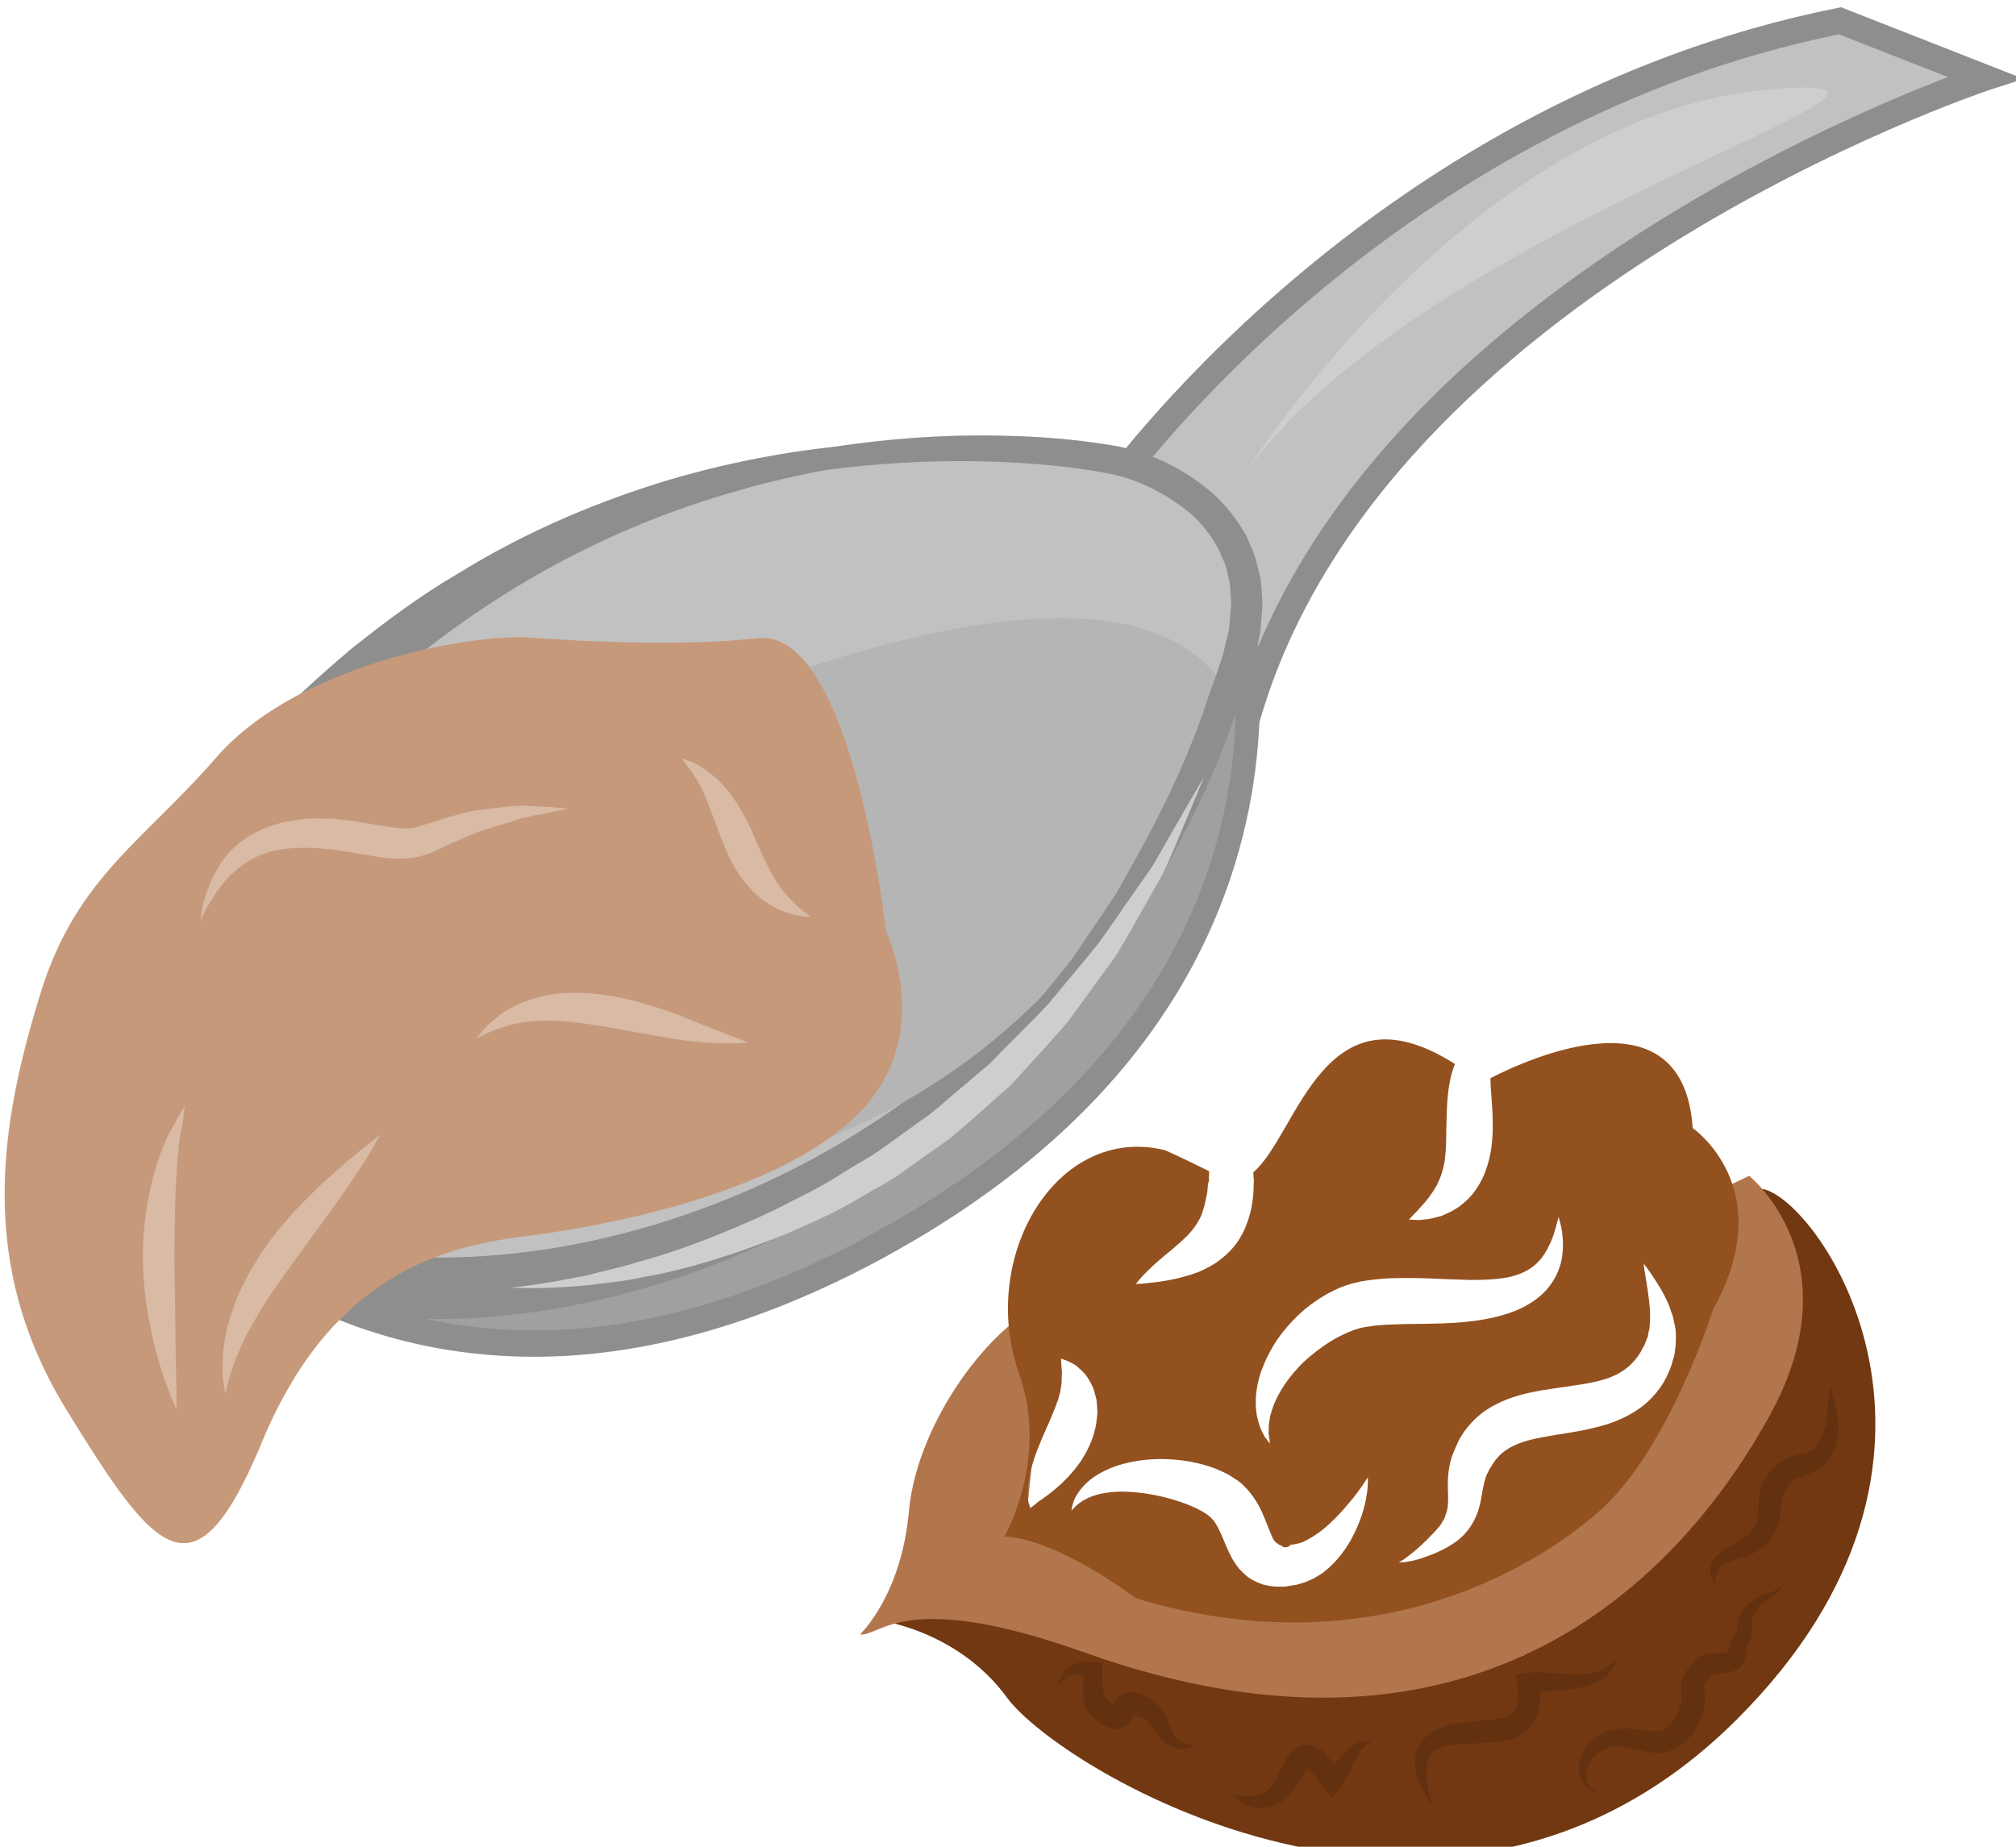 <?xml version="1.0" encoding="UTF-8" standalone="no"?>
<!-- Created with Inkscape (http://www.inkscape.org/) -->

<svg
   xmlns:dc="http://purl.org/dc/elements/1.1/"
   xmlns:cc="http://creativecommons.org/ns#"
   xmlns:rdf="http://www.w3.org/1999/02/22-rdf-syntax-ns#"
   xmlns:svg="http://www.w3.org/2000/svg"
   xmlns="http://www.w3.org/2000/svg"
   xmlns:sodipodi="http://sodipodi.sourceforge.net/DTD/sodipodi-0.dtd"
   xmlns:inkscape="http://www.inkscape.org/namespaces/inkscape"
   width="1438.245mm"
   height="1317.798mm"
   viewBox="0 0 1438.245 1317.798"
   version="1.1"
   id="svg8"
   inkscape:version="0.92.4 (5da689c313, 2019-01-14)"
   sodipodi:docname="Máslo z vlašských ořechů.svg">
  <defs
     id="defs2">
    <style
       type="text/css"
       id="style2">
   <![CDATA[
    .fil4 {fill:#C0C3C4;fill-rule:nonzero}
    .fil1 {fill:#CE9C5F;fill-rule:nonzero}
    .fil0 {fill:#E2BF7F;fill-rule:nonzero}
    .fil3 {fill:#F4D398;fill-rule:nonzero}
    .fil2 {fill:#F9E4B9;fill-rule:nonzero}
   ]]>
  </style>
    <style
       type="text/css"
       id="style2-1">
   <![CDATA[
    .fil1 {fill:#7C4411;fill-rule:nonzero}
    .fil5 {fill:#8E8E8E;fill-rule:nonzero}
    .fil2 {fill:#A0612D;fill-rule:nonzero}
    .fil6 {fill:#A0A0A0;fill-rule:nonzero}
    .fil7 {fill:#B5B5B5;fill-rule:nonzero}
    .fil4 {fill:#C1C1C1;fill-rule:nonzero}
    .fil8 {fill:#C6916A;fill-rule:nonzero}
    .fil9 {fill:#CECECE;fill-rule:nonzero}
    .fil10 {fill:#DBA783;fill-rule:nonzero}
    .fil0 {fill:#EDD9B2;fill-rule:nonzero}
    .fil3 {fill:#F4E9D7;fill-rule:nonzero}
   ]]>
  </style>
    <style
       type="text/css"
       id="style2-2">
   <![CDATA[
    .str0 {stroke:white;stroke-width:70.56}
    .fil5 {fill:#9C572E;fill-rule:nonzero}
    .fil6 {fill:#AF6E4E;fill-rule:nonzero}
    .fil3 {fill:#B6795C;fill-rule:nonzero}
    .fil4 {fill:#E5AC81;fill-rule:nonzero}
    .fil1 {fill:#EFDBA8;fill-rule:nonzero}
    .fil2 {fill:#F4E7C9;fill-rule:nonzero}
    .fil0 {fill:white;fill-rule:nonzero}
   ]]>
  </style>
    <style
       type="text/css"
       id="style2-25">
   <![CDATA[
    .str0 {stroke:white;stroke-width:70.56}
    .fil2 {fill:#DDBD7C;fill-rule:nonzero}
    .fil1 {fill:#EFD695;fill-rule:nonzero}
    .fil0 {fill:white;fill-rule:nonzero}
   ]]>
  </style>
    <style
       type="text/css"
       id="style2-9">
   <![CDATA[
    .fil0 {fill:#628C2C;fill-rule:nonzero}
    .fil1 {fill:#914E1D;fill-rule:nonzero}
    .fil2 {fill:#C18761;fill-rule:nonzero}
    .fil3 {fill:#D1AA8F;fill-rule:nonzero}
   ]]>
  </style>
    <style
       type="text/css"
       id="style2-8">
   <![CDATA[
    .fil3 {fill:#633110;fill-rule:nonzero}
    .fil0 {fill:#723811;fill-rule:nonzero}
    .fil2 {fill:#93511F;fill-rule:nonzero}
    .fil1 {fill:#B2764D;fill-rule:nonzero}
   ]]>
  </style>
  </defs>
  <sodipodi:namedview
     id="base"
     pagecolor="#ffffff"
     bordercolor="#666666"
     borderopacity="1.0"
     inkscape:pageopacity="0.0"
     inkscape:pageshadow="2"
     inkscape:zoom="0.0875"
     inkscape:cx="7401.6862"
     inkscape:cy="1487.1218"
     inkscape:document-units="mm"
     inkscape:current-layer="Vrstva_x0020_1-4"
     showgrid="false"
     inkscape:window-width="1920"
     inkscape:window-height="1001"
     inkscape:window-x="-9"
     inkscape:window-y="-9"
     inkscape:window-maximized="1" />
  <g
     inkscape:label="Vrstva 1"
     inkscape:groupmode="layer"
     id="layer1"
     transform="translate(1910.504,775.497)">
 
 
 

 
 <g
   transform="matrix(0.265,0,0,0.265,-4006.298,-4057.124)"
   id="Vrstva_x0020_1-4">

  
  
  
  
  
  
  
  
  <path
   d="m 10880,13725 c 0,0 706,-1030 1982,-1285 l 391,153 c 0,0 -1647,537 -1987,1724 z"
   style="fill:#c1c1c1;fill-rule:nonzero"
   id="path23"
   class="fil4"
   inkscape:connector-curvature="0" />

  <path
   d="m 10923,13726 331,509 c 333,-984 1557,-1513 1899,-1644 l -294,-115 c -1146,234 -1833,1110 -1936,1250 z m 355,675 -440,-676 13,-20 c 7,-10 729,-1045 2004,-1300 l 10,-2 492,193 -93,30 c -17,6 -1633,546 -1964,1700 z"
   style="fill:#8e8e8e;fill-rule:nonzero"
   id="path25"
   class="fil5"
   inkscape:connector-curvature="0" />

  <path
   d="m 11030,13851 188,40 c 0,0 383,1139 -969,1860 -1278,681 -1974,-234 -1998,-304 z"
   style="fill:#a0a0a0;fill-rule:nonzero"
   id="path27"
   class="fil6"
   inkscape:connector-curvature="0" />

  <path
   d="m 8299,15460 c 76,116 435,506 1048,506 281,0 579,-83 886,-247 1229,-655 1002,-1644 957,-1798 l -154,-33 z m 1048,577 c -728,0 -1109,-520 -1129,-579 l -10,-27 2816,-1617 221,46 6,19 c 4,12 377,1176 -985,1903 -318,169 -627,255 -919,255 z"
   style="fill:#8e8e8e;fill-rule:nonzero"
   id="path29"
   class="fil5"
   inkscape:connector-curvature="0" />

  <path
   d="m 10925,13626 c 0,0 -1532,-345 -2523,1111 -991,1457 2139,1703 2838,-573 135,-439 -315,-538 -315,-538 z"
   style="fill:#c1c1c1;fill-rule:nonzero"
   id="path31"
   class="fil4"
   inkscape:connector-curvature="0" />

  <path
   d="m 10925,13626 c 0,0 29,4 81,24 51,20 130,54 201,138 33,43 62,99 74,166 12,67 3,140 -15,215 -39,146 -97,309 -182,480 -85,171 -201,349 -351,518 -151,169 -338,327 -559,457 -221,129 -474,230 -751,280 -138,25 -282,37 -428,29 -147,-7 -297,-33 -442,-94 -142,-60 -281,-160 -358,-307 -39,-72 -60,-152 -65,-231 -5,-80 5,-157 24,-229 19,-72 47,-139 79,-202 31,-63 69,-121 107,-178 78,-108 158,-211 245,-304 84,-95 177,-179 269,-257 94,-75 188,-145 286,-202 192,-119 389,-199 572,-254 368,-108 680,-111 889,-97 106,8 187,20 241,30 55,10 83,18 83,18 0,0 -29,-5 -84,-11 -54,-5 -136,-11 -240,-10 -208,1 -514,26 -863,150 -347,123 -733,357 -1047,728 -80,90 -152,191 -224,296 -67,103 -128,215 -156,333 -30,118 -25,240 31,341 54,103 158,180 277,231 120,51 253,75 385,83 132,8 264,-2 392,-22 257,-42 497,-130 708,-245 211,-115 394,-258 545,-412 150,-154 269,-319 361,-479 91,-160 158,-315 205,-455 21,-68 33,-134 27,-195 -7,-60 -28,-113 -56,-155 -60,-83 -134,-124 -183,-147 -49,-24 -78,-31 -78,-31 z"
   style="fill:#8e8e8e;fill-rule:nonzero"
   id="path33"
   class="fil5"
   inkscape:connector-curvature="0" />

  <path
   d="m 9354,14487 c 0,0 1526,-799 1860,-241 0,0 -415,1461 -1956,1312 z"
   style="fill:#b5b5b5;fill-rule:nonzero"
   id="path35"
   class="fil7"
   inkscape:connector-curvature="0" />

  <path
   d="m 10294,14891 c 0,0 -91,-819 -346,-789 -255,29 -630,-3 -630,-3 -216,0 -630,97 -826,323 -195,225 -376,324 -472,629 -113,362 -173,737 67,1128 240,390 345,525 526,90 180,-436 465,-526 705,-556 241,-30 691,-120 901,-330 211,-211 75,-492 75,-492 z"
   style="fill:#c6997b;fill-opacity:1;fill-rule:nonzero"
   id="path37"
   class="fil8"
   inkscape:connector-curvature="0" />

  <path
   d="m 8947,14138 c 0,0 16,-13 47,-37 31,-24 76,-61 136,-105 123,-83 307,-200 561,-291 63,-22 129,-46 201,-63 70,-20 145,-34 223,-49 156,-26 325,-41 503,-36 89,2 181,9 274,24 98,14 192,57 272,123 41,34 74,77 101,124 10,26 23,50 28,77 l 10,40 3,41 c 3,28 -1,54 -3,81 -1,28 -10,53 -15,79 -6,27 -15,51 -23,75 l -26,72 c -64,196 -159,375 -258,542 -28,40 -55,79 -83,119 -13,19 -27,39 -40,58 -16,18 -31,36 -46,54 -30,36 -60,71 -89,106 -32,33 -64,64 -96,96 -254,252 -546,406 -798,494 -255,88 -474,107 -623,105 -37,-2 -70,0 -99,-3 -28,-4 -52,-6 -72,-8 -39,-5 -59,-7 -59,-7 0,0 20,1 59,3 20,1 44,2 73,4 28,2 61,-2 98,-3 147,-6 363,-35 608,-131 244,-96 522,-255 763,-505 30,-31 61,-62 91,-94 28,-35 56,-70 85,-105 14,-17 28,-35 42,-53 13,-19 26,-38 39,-57 26,-38 52,-77 78,-116 94,-163 186,-336 248,-527 l 25,-70 c 8,-24 17,-47 21,-70 5,-22 13,-45 13,-67 2,-23 6,-46 3,-67 l -2,-33 -7,-32 c -3,-22 -15,-40 -22,-60 -20,-38 -46,-73 -79,-101 -66,-55 -150,-96 -233,-109 -88,-16 -177,-24 -264,-28 -173,-8 -338,2 -491,22 -77,12 -151,23 -220,41 -71,14 -137,35 -200,54 -252,79 -440,186 -567,262 -62,40 -108,75 -141,97 -32,22 -49,34 -49,34 z"
   style="fill:#8e8e8e;fill-rule:nonzero"
   id="path39"
   class="fil5"
   inkscape:connector-curvature="0" />

  <path
   d="m 11259,13660 c 0,0 606,-969 1417,-1036 646,-54 -932,354 -1417,1036 z"
   style="fill:#cecece;fill-rule:nonzero"
   id="path41"
   class="fil9"
   inkscape:connector-curvature="0" />

  <path
   d="m 11150.143,14475.571 c 0,0 -13,32 -37,89 -12,29 -27,64 -44,105 -9,20 -18,42 -29,65 -12,22 -25,45 -39,69 -28,49 -57,103 -92,159 -39,53 -80,110 -124,170 -48,57 -102,114 -156,174 -31,27 -62,54 -93,82 -32,27 -62,57 -99,81 -35,25 -70,49 -104,74 -34,24 -71,42 -106,63 -69,43 -142,73 -210,103 -138,55 -267,94 -377,113 -55,12 -106,16 -150,22 -44,3 -82,7 -113,7 -31,1 -55,1 -72,0 -16,0 -25,-1 -25,-1 0,0 9,0 25,-2 16,-2 40,-5 71,-10 30,-4 67,-13 110,-20 43,-12 91,-21 144,-38 106,-28 228,-76 358,-136 64,-33 133,-65 198,-108 33,-21 69,-39 101,-63 33,-24 66,-47 100,-72 34,-22 64,-51 95,-77 31,-26 61,-51 91,-77 54,-56 109,-108 158,-161 46,-55 90,-108 131,-158 38,-51 71,-102 103,-147 16,-22 31,-44 45,-64 13,-21 24,-42 35,-61 22,-38 41,-71 56,-97 31,-54 49,-84 49,-84 z"
   style="fill:#cecece;fill-rule:nonzero"
   id="path43"
   class="fil9"
   inkscape:connector-curvature="0" />

  <path
   d="m 8384,16179 c 0,0 -5,-11 -13,-30 -8,-20 -20,-49 -31,-86 -22,-73 -46,-177 -47,-295 1,-118 25,-225 55,-296 13,-37 32,-63 41,-82 l 17,-28 c 0,0 -1,11 -4,33 -2,21 -11,50 -13,87 -8,74 -10,175 -11,286 2,112 3,214 4,288 1,38 2,69 2,90 0,21 0,33 0,33 z"
   style="fill:#d8baa5;fill-opacity:1;fill-rule:nonzero"
   id="path45"
   class="fil10"
   inkscape:connector-curvature="0" />

  <path
   d="m 8932,15439 c 0,0 -22,43 -64,106 -42,64 -104,147 -169,237 -33,45 -63,88 -88,128 -24,41 -46,79 -59,113 -8,16 -13,32 -18,46 -5,14 -9,26 -11,36 -5,21 -8,32 -8,32 0,0 -2,-12 -5,-33 -2,-11 -3,-24 -2,-39 0,-16 0,-34 3,-53 4,-40 17,-85 36,-134 20,-48 49,-98 83,-146 70,-95 149,-165 206,-215 58,-49 96,-78 96,-78 z"
   style="fill:#d8baa5;fill-opacity:1;fill-rule:nonzero"
   id="path47"
   class="fil10"
   inkscape:connector-curvature="0" />

  <path
   d="m 9438,14561 c 0,0 -15,3 -43,9 -14,3 -31,6 -51,10 -10,3 -20,4 -31,7 -11,3 -22,7 -34,11 -24,7 -50,15 -78,24 -26,11 -55,22 -85,36 -14,7 -30,15 -48,22 -9,3 -19,7 -29,10 -11,2 -23,5 -34,5 -11,0 -21,0 -33,1 -9,-1 -20,-2 -30,-3 -20,-2 -38,-6 -58,-9 -75,-14 -143,-22 -204,-15 -30,3 -57,11 -81,22 -24,11 -45,26 -62,42 -35,32 -55,68 -70,92 -13,26 -20,40 -20,40 4,1 -2,-67 58,-160 16,-22 37,-45 65,-64 28,-19 61,-33 97,-42 73,-18 154,-13 231,2 19,2 38,7 55,9 l 25,3 23,2 c 7,0 13,-2 20,-2 7,-1 15,-4 22,-6 16,-5 32,-10 48,-15 32,-11 65,-19 95,-26 31,-3 59,-7 85,-10 13,-1 25,-2 37,-3 12,-1 23,1 33,1 21,1 39,2 53,3 29,2 44,4 44,4 z"
   style="fill:#d8baa5;fill-opacity:1;fill-rule:nonzero"
   id="path49"
   class="fil10"
   inkscape:connector-curvature="0" />

  <path
   d="m 9923,15191 c 0,0 -44,5 -115,0 -70,-5 -165,-24 -265,-42 -49,-8 -96,-15 -138,-17 -42,-1 -80,1 -112,9 -16,3 -30,9 -43,13 -13,3 -23,9 -32,13 -17,8 -27,13 -27,13 0,0 7,-8 20,-24 6,-7 14,-17 26,-25 11,-9 24,-21 40,-29 32,-20 75,-34 124,-42 49,-6 103,-3 157,6 108,20 196,58 260,84 64,25 105,41 105,41 z"
   style="fill:#d8baa5;fill-opacity:1;fill-rule:nonzero"
   id="path51"
   class="fil10"
   inkscape:connector-curvature="0" />

  <path
   d="m 10092,14853 c 0,0 -9,-1 -23,-2 -16,-1 -37,-7 -63,-18 -25,-13 -56,-31 -80,-60 -26,-28 -47,-64 -63,-101 -31,-74 -49,-136 -73,-179 -12,-21 -24,-38 -33,-49 -9,-12 -14,-19 -14,-19 0,0 7,3 22,8 14,5 34,16 56,33 22,17 46,42 66,72 20,30 38,65 53,100 30,70 56,124 90,160 17,18 32,32 44,41 11,9 18,14 18,14 z"
   style="fill:#d8baa5;fill-opacity:1;fill-rule:nonzero"
   id="path53"
   class="fil10"
   inkscape:connector-curvature="0" />

 
 
 

 
 

 
 <g
   transform="matrix(0.523,0,0,0.523,6149.283,8454.29)"
   id="Vrstva_x0020_1-8">

  <path
   d="m 12435,13634 c 292,51 1219,1385 -131,2732 -1488,1486 -3491,252 -3756,-112 -266,-364 -693,-404 -693,-404 l 414,-214 703,319 1048,159 1184,-76 778,-773 322,-770 104,-690 z"
   style="fill:#723811;fill-rule:nonzero"
   id="path7"
   class="fil0"
   inkscape:connector-curvature="0" />

  <path
   d="m 12368,13567 c 0,0 544,437 106,1233 -437,796 -1478,1953 -3528,1221 -929,-332 -1049,-80 -1155,-93 0,0 213,-199 252,-637 32,-349 266,-739 514,-951 29,-25 74,117 107,275 63,305 -43,757 -10,742 l 1207,412 1343,-203 673,-656 339,-860 10,-416 z"
   style="fill:#b2764d;fill-rule:nonzero"
   id="path9"
   class="fil1"
   inkscape:connector-curvature="0" />

  <path
   d="m 9596,13585 v 0 c 0,-1 -1,0 -1,0 z"
   style="fill:#93511f;fill-rule:nonzero"
   id="path11"
   class="fil2"
   inkscape:connector-curvature="0" />

  <path
   d="m 11985,14474 -1,11 -1,3 -2,10 -2,6 c -3,9 -5,17 -8,26 -4,17 -12,35 -19,52 -30,71 -87,142 -160,190 -72,49 -154,77 -230,94 -78,19 -152,28 -220,40 -68,11 -130,25 -179,47 -48,22 -83,50 -111,91 -7,12 -15,24 -22,35 -5,11 -11,21 -15,32 -9,22 -14,47 -20,78 -5,30 -10,66 -22,102 -12,37 -30,70 -52,99 -6,7 -12,14 -18,21 -6,7 -10,10 -15,15 -7,6 -13,12 -20,18 -6,4 -12,8 -17,12 -24,16 -46,29 -68,39 -43,22 -82,34 -114,45 -32,10 -60,14 -78,16 -17,0 -27,1 -27,1 0,0 8,-5 24,-14 15,-10 34,-25 59,-45 24,-21 53,-47 82,-78 15,-15 31,-32 45,-49 l 10,-14 1,-1 1,-1 v -1 c 1,-1 -7,9 -4,4 l 3,-4 5,-8 c 3,-6 8,-12 10,-17 l 4,-13 c 16,-38 15,-75 13,-140 -1,-33 0,-72 8,-115 4,-21 10,-42 18,-63 l 13,-31 11,-25 c 5,-13 21,-39 34,-59 15,-19 29,-37 46,-54 33,-34 72,-62 113,-83 82,-44 165,-61 241,-75 72,-11 144,-21 214,-32 65,-11 122,-25 168,-48 45,-23 82,-53 111,-94 7,-11 15,-21 20,-32 l 9,-17 3,-4 v -1 l 1,-1 c -4,13 -1,3 -2,6 l 1,-3 4,-10 c 5,-14 11,-28 16,-41 1,-9 3,-18 5,-27 4,-9 4,-21 5,-33 0,-11 2,-22 2,-34 -1,-23 0,-45 -3,-66 -4,-43 -10,-82 -15,-114 -6,-32 -9,-58 -12,-75 -2,-18 -4,-27 -4,-27 0,0 24,29 60,85 18,28 40,62 60,106 11,21 18,47 28,73 5,13 7,28 10,42 3,15 8,30 8,49 1,18 1,37 0,57 -1,14 -3,29 -5,44 z m -1543,-136 c -15,3 -30,4 -43,6 l -20,4 -15,3 c -55,16 -107,41 -155,71 -48,30 -92,65 -132,101 -38,37 -71,76 -98,115 -26,39 -47,77 -60,113 -8,19 -11,36 -17,53 -2,16 -5,32 -7,47 0,14 0,27 -1,39 0,11 3,22 4,30 2,17 3,26 3,26 0,0 -6,-7 -16,-21 -5,-7 -12,-14 -17,-26 -6,-11 -13,-25 -19,-41 -5,-16 -10,-34 -15,-54 -3,-20 -6,-43 -6,-67 -1,-48 8,-102 26,-159 20,-55 48,-114 86,-170 39,-55 87,-109 144,-157 58,-47 126,-90 203,-118 l 34,-11 c 12,-3 21,-5 31,-7 21,-6 40,-8 60,-11 39,-5 78,-9 115,-10 75,-2 147,-1 215,2 68,3 134,6 195,7 61,0 118,-2 168,-10 51,-8 94,-23 128,-44 35,-21 63,-51 83,-83 19,-32 35,-65 44,-93 5,-15 9,-28 12,-39 3,-12 6,-22 8,-30 4,-16 7,-25 7,-25 0,0 2,9 7,25 4,17 11,41 13,74 4,32 4,73 -5,121 -9,48 -33,104 -76,153 -43,49 -105,88 -170,113 -66,25 -135,40 -205,49 -70,9 -141,13 -211,14 -69,2 -138,1 -204,4 -33,1 -64,3 -94,6 z m -43,872 c -9,59 -31,141 -82,233 -26,45 -60,93 -108,138 -13,11 -26,22 -40,33 -16,9 -29,19 -49,29 -19,9 -46,20 -57,22 l -10,3 -6,2 -2,1 h -2 v 0 l -8,2 -28,4 -28,5 c -11,0 -22,0 -32,0 -21,1 -46,-3 -70,-8 -12,-2 -25,-8 -38,-13 -13,-5 -25,-11 -37,-19 -25,-15 -43,-35 -61,-54 -32,-40 -49,-77 -63,-110 -14,-32 -24,-58 -36,-82 -9,-23 -23,-41 -27,-50 l -16,-17 -6,-6 c -6,-6 -15,-12 -24,-18 -38,-25 -88,-46 -137,-62 -100,-33 -201,-49 -287,-50 -85,-1 -155,16 -200,43 -12,6 -21,14 -30,20 -7,6 -14,12 -20,18 -10,11 -16,17 -16,17 0,0 2,-8 4,-23 4,-15 11,-40 28,-65 17,-26 43,-56 79,-82 36,-25 81,-48 132,-64 103,-32 227,-42 360,-20 66,12 134,30 204,68 17,10 35,21 53,34 l 7,5 3,3 2,1 c -8,-7 11,10 9,9 h 1 l 8,9 17,17 c 35,41 56,77 72,111 31,69 50,130 64,150 7,8 8,10 16,15 6,2 11,11 21,11 4,1 8,9 13,9 h 16 l 16,-6 c -3,1 8,-4 -6,-2 v -1 l 2,-1 3,-1 5,-1 11,-2 c 19,-2 18,-4 26,-5 7,0 18,-6 27,-8 9,-5 19,-10 28,-15 39,-21 76,-49 108,-79 32,-30 61,-60 85,-89 24,-28 46,-54 62,-77 16,-22 29,-40 37,-53 8,-13 13,-20 13,-20 0,0 0,8 0,24 0,15 -1,39 -6,67 z m -1618,-18 c -15,12 -31,24 -44,33 -12,10 -26,17 -36,26 -9,9 -19,15 -25,20 -6,5 -9,7 -9,7 0,0 -1,-4 -3,-11 -2,-7 -6,-18 -8,-31 -2,-13 -2,-30 -1,-50 0,-20 3,-40 7,-62 7,-43 21,-91 38,-137 9,-23 18,-45 27,-67 9,-22 20,-44 28,-64 10,-20 17,-40 25,-58 7,-19 16,-37 21,-53 3,-9 6,-17 10,-25 2,-9 3,-17 6,-25 3,-8 5,-17 6,-25 1,-9 3,-17 4,-25 3,-18 1,-34 3,-50 1,-17 -1,-31 -2,-43 -1,-13 -1,-24 -2,-32 0,-7 0,-12 0,-12 0,0 4,1 11,4 7,2 18,6 30,12 12,7 30,13 44,27 14,13 33,28 47,48 13,22 30,46 38,75 4,14 8,29 12,45 2,15 3,31 4,48 2,16 0,32 -2,48 -2,16 -3,33 -7,48 -4,16 -8,31 -13,46 -4,16 -11,29 -17,44 -12,29 -27,53 -42,78 -16,23 -32,45 -49,64 -34,40 -69,71 -101,97 z m 3296,-1871 c -47,-718 -840,-360 -1041,-257 0,12 1,23 1,36 2,33 5,67 7,102 3,37 4,76 4,117 -1,41 -3,83 -11,127 -8,44 -21,88 -40,130 -20,41 -45,79 -75,109 -15,15 -31,28 -46,40 -16,10 -31,20 -47,28 -15,7 -30,14 -44,20 -15,4 -29,8 -42,11 -26,7 -49,8 -67,10 -19,1 -34,-1 -44,-1 -9,0 -15,-1 -15,-1 0,0 4,-4 11,-12 6,-6 16,-18 29,-30 11,-12 25,-28 40,-45 7,-9 15,-18 23,-28 6,-10 14,-20 21,-30 7,-11 13,-22 20,-33 4,-12 11,-22 15,-35 10,-23 16,-48 22,-74 5,-27 7,-56 9,-87 1,-32 2,-66 2,-102 2,-36 1,-75 4,-114 2,-39 6,-79 14,-120 5,-31 15,-61 26,-91 -679,-432 -809,365 -1038,558 1,10 2,19 2,29 l 1,9 v 4 2 10 l -1,16 c 0,10 0,21 -1,31 l -1,16 -2,19 -6,40 c -5,26 -12,50 -20,75 -10,25 -18,50 -33,74 -25,48 -64,89 -103,120 -39,32 -80,51 -117,68 -38,14 -73,24 -105,32 -64,15 -117,21 -156,25 -19,3 -35,3 -46,4 -10,0 -16,1 -16,1 0,0 3,-5 10,-13 7,-8 17,-21 31,-35 13,-13 30,-31 50,-49 19,-18 42,-37 66,-57 24,-20 50,-41 74,-63 24,-22 47,-44 64,-67 17,-23 32,-45 42,-71 6,-12 8,-28 14,-41 3,-15 8,-31 10,-46 l 5,-23 2,-11 1,-16 c 1,-10 2,-20 4,-31 l 4,-10 v 0 l -1,-4 v -7 c 0,-12 1,-25 1,-37 -76,-38 -218,-106 -231,-109 -557,-133 -959,555 -747,1152 156,439 -76,838 -76,838 279,13 677,318 677,318 1179,356 2030,-132 2388,-451 358,-318 584,-1038 584,-1038 345,-623 -106,-932 -106,-932 z"
   style="fill:#93511f;fill-rule:nonzero"
   id="path13"
   class="fil2"
   inkscape:connector-curvature="0" />

  <path
   d="m 10737,16804 c -17,-16 -28,-35 -39,-54 -11,-19 -21,-39 -29,-61 -16,-42 -28,-88 -19,-141 2,-13 6,-26 12,-40 v -2 l 5,-7 2,-3 4,-7 4,-7 8,-8 c 20,-24 41,-38 64,-51 46,-25 94,-33 139,-40 45,-6 89,-9 129,-13 41,-4 79,-9 106,-22 14,-6 23,-13 31,-21 7,-9 13,-19 17,-33 2,-7 3,-16 5,-23 l 1,-26 c 1,-18 -1,-37 -3,-56 l -6,-57 51,-5 c 23,-3 47,-4 69,-4 23,0 45,2 66,3 l 63,4 c 21,1 41,3 61,3 20,0 40,-1 59,-3 l 29,-4 28,-8 c 8,-4 18,-7 27,-12 8,-5 17,-9 25,-15 8,-7 16,-13 24,-20 l 22,-24 c -4,10 -8,21 -12,31 -5,10 -11,19 -18,29 -6,9 -14,17 -22,26 -8,8 -17,15 -27,22 -9,6 -20,12 -30,18 -10,5 -21,10 -32,14 -22,7 -44,13 -66,17 -23,4 -45,8 -66,10 l -64,5 c -21,1 -42,4 -62,6 -20,2 -39,5 -57,8 l 45,-62 c 4,23 8,47 9,72 1,25 0,51 -6,79 -6,28 -20,57 -40,81 -20,25 -47,43 -72,54 -52,22 -101,27 -146,29 -45,3 -87,3 -127,5 -41,2 -79,6 -111,17 -15,5 -32,14 -41,22 l -4,3 -6,6 -5,6 -3,3 h -1 v 1 0 c 6,-9 1,-2 3,-4 l -1,1 c -4,6 -8,12 -11,20 -12,31 -13,73 -9,113 2,21 5,42 9,63 5,20 9,42 18,62 z"
   style="fill:#633110;fill-rule:nonzero"
   id="path15"
   class="fil3"
   inkscape:connector-curvature="0" />

  <path
   d="m 11586,16737 c -18,-1 -37,-7 -53,-19 -15,-12 -27,-29 -34,-49 -14,-39 -9,-81 6,-120 8,-19 19,-37 33,-53 6,-8 14,-15 22,-23 l 3,-2 1,-2 4,-2 6,-4 11,-8 c 12,-11 35,-21 56,-29 21,-6 42,-12 63,-12 22,-3 42,-1 61,0 20,2 39,5 56,8 17,2 34,5 48,5 8,1 15,1 21,1 7,0 13,-1 18,-2 6,-1 12,-2 16,-5 5,-2 10,-3 14,-7 4,-4 9,-5 13,-10 l 13,-13 c 8,-10 16,-24 24,-35 l 21,-41 -2,4 7,-26 4,-12 2,-11 1,-11 c 1,-4 0,-8 0,-11 0,-4 0,-7 0,-12 l -3,-16 c -1,-5 -1,-16 -1,-24 0,-9 1,-18 4,-28 3,-8 5,-19 9,-26 l 11,-19 c 3,-6 7,-13 11,-18 l 12,-14 23,-28 -4,6 c 4,-6 9,-12 15,-17 5,-4 11,-8 16,-12 11,-5 21,-9 30,-11 17,-4 32,-6 46,-6 26,-1 51,0 65,-2 3,0 8,-1 6,0 0,1 -1,3 -1,5 v 0 c 0,10 -6,3 -8,5 h 4 4 v -1 l -4,-1 -2,-1 2,-4 2,-3 c 1,-1 0,0 0,0 -1,0 -1,0 -1,1 1,-2 2,-6 4,-10 l 4,-17 c 1,-6 2,-12 5,-20 2,-7 5,-16 10,-25 3,-8 12,-18 19,-25 l -7,8 c 1,-3 3,-5 4,-8 1,-2 4,-4 5,-7 1,-7 4,-11 5,-20 l 4,-30 c 1,-10 5,-24 9,-35 5,-11 11,-22 17,-32 7,-9 16,-16 23,-24 7,-9 16,-14 25,-20 l 25,-18 1,-1 c 12,-6 24,-11 36,-15 l 34,-12 c 11,-4 22,-8 32,-14 5,-3 10,-6 15,-9 l 14,-12 c -3,5 -6,11 -9,16 -4,5 -8,10 -12,15 -9,9 -19,17 -29,24 -21,15 -41,28 -58,42 l 1,-1 -18,20 c -5,7 -12,13 -16,20 l -12,21 c -2,7 -5,13 -7,20 0,7 -2,12 -1,21 l 1,28 c 0,5 1,10 0,17 l -2,20 c -1,6 -4,12 -7,19 l -7,18 -7,8 c 1,3 0,1 0,4 0,2 -1,4 -2,9 -1,3 -1,9 -2,14 l -2,19 c -1,7 -2,14 -5,24 -2,6 -4,12 -7,18 l -4,7 -3,4 -2,4 -1,2 -1,1 v 0 0 l -5,6 c -6,5 -14,12 -19,14 -12,7 -22,9 -31,11 -32,7 -55,7 -76,10 -10,1 -19,2 -24,4 -3,1 -3,2 -3,2 1,0 1,-1 2,-1 1,-1 3,-3 3,-4 l 1,-1 -5,7 -17,22 -9,11 c -2,4 -3,7 -5,10 l -5,8 c -1,3 0,3 0,5 -1,1 -2,2 -1,4 1,3 0,2 1,8 l 2,15 c 1,6 1,14 2,21 0,7 1,15 0,21 l -2,21 c -1,7 -2,14 -3,21 l -5,18 -11,37 -1,2 -1,2 -28,53 c -12,18 -23,35 -38,52 l -25,24 c -9,7 -21,14 -31,20 -10,7 -22,11 -34,15 -12,5 -24,7 -36,8 -13,2 -24,3 -35,2 -11,-1 -23,-1 -33,-3 -20,-3 -38,-8 -56,-12 l -50,-12 c -15,-3 -31,-7 -45,-7 -14,-1 -28,1 -42,3 -12,4 -23,3 -41,13 l -12,6 -6,3 h -1 v 1 c -1,0 5,-4 3,-2 h -1 l -1,1 -2,1 c -6,4 -12,8 -18,13 -11,9 -20,21 -30,33 -17,24 -27,55 -25,86 1,15 6,30 15,44 10,13 24,23 41,31 z"
   style="fill:#633110;fill-rule:nonzero"
   id="path17"
   class="fil3"
   inkscape:connector-curvature="0" />

  <path
   d="m 12793,14654 c 1,10 1,20 3,30 2,10 3,19 6,28 l 14,57 c 4,20 9,39 11,61 1,11 1,22 0,34 v 8 l -1,9 -2,15 c -2,19 -6,41 -12,63 -4,10 -8,21 -12,32 -4,11 -11,21 -17,32 -14,21 -33,43 -58,56 -23,14 -47,21 -65,27 -37,11 -58,21 -78,41 l -7,8 -2,2 -1,1 v 0 0 c 5,-6 1,-1 2,-3 l -1,1 -4,6 -9,11 c -3,4 -3,6 -4,8 -6,9 -12,23 -15,36 -8,27 -7,64 -15,111 -4,23 -11,48 -23,70 -11,23 -27,42 -43,60 l 3,-3 c -8,8 -16,16 -24,23 l -25,19 -26,14 -26,11 c -17,6 -33,11 -49,16 -16,4 -31,9 -45,14 -6,2 -14,5 -19,8 -6,3 -13,5 -18,10 -5,3 -10,7 -14,12 -5,4 -8,10 -11,16 -4,5 -5,12 -7,19 -3,7 -3,15 -4,23 0,8 -1,16 0,24 l 1,25 c -7,-15 -17,-29 -21,-47 -3,-8 -6,-17 -6,-26 0,-9 -2,-19 0,-29 2,-10 4,-20 9,-29 4,-10 9,-18 16,-26 6,-9 13,-15 21,-22 7,-6 15,-11 23,-17 30,-20 60,-35 86,-50 13,-8 24,-16 34,-24 l 13,-13 c 3,-5 6,-9 9,-13 l 3,-3 v 0 c 18,-26 27,-49 30,-80 5,-30 1,-72 13,-121 6,-25 14,-48 29,-72 4,-5 8,-12 12,-17 l 9,-11 4,-6 1,-1 3,-3 v 0 l 2,-2 3,-3 13,-13 c 19,-17 41,-31 64,-42 23,-10 46,-15 66,-20 19,-4 33,-7 44,-12 12,-4 19,-11 29,-20 9,-11 18,-24 26,-39 6,-15 14,-30 21,-50 l 5,-14 c 1,-1 2,-6 2,-5 l 2,-6 c 2,-7 4,-15 5,-24 3,-18 5,-37 6,-56 1,-20 3,-40 5,-60 3,-21 8,-40 16,-59 z"
   style="fill:#633110;fill-rule:nonzero"
   id="path19-7"
   class="fil3"
   inkscape:connector-curvature="0" />

  <path
   d="m 8813,16193 c 1,-10 3,-19 4,-29 3,-9 8,-19 12,-30 l 10,-13 c 3,-4 6,-10 11,-13 9,-6 17,-15 28,-20 10,-4 21,-11 32,-13 11,-2 23,-5 34,-5 11,0 23,-2 34,-1 10,1 21,2 32,4 l 28,4 1,50 c 0,6 -1,10 -1,17 1,7 0,13 0,20 1,14 2,28 4,42 1,7 2,14 3,21 1,7 3,12 4,18 1,3 1,7 2,9 l 3,6 c 0,2 1,5 1,2 0,-2 -1,-3 -3,-3 l -3,-3 22,16 c 7,6 14,9 21,14 3,3 6,4 9,6 l 8,4 c 1,0 2,0 3,1 -1,-1 -3,-1 -5,-1 -2,0 -2,1 -7,1 -3,1 -7,2 -9,5 -3,1 -5,2 -7,5 -2,3 -1,1 -2,2 0,0 0,1 1,-1 l 1,-3 3,-7 8,-17 c 2,-4 5,-8 7,-12 l 4,-6 6,-7 c 5,-5 9,-9 15,-13 6,-4 13,-8 19,-11 14,-5 27,-6 39,-6 10,1 19,3 28,5 l -7,-1 32,8 c 10,2 21,8 31,13 11,4 20,11 30,18 9,7 17,14 25,23 16,16 27,34 37,51 9,17 16,34 23,50 6,16 12,30 19,43 3,5 7,12 10,18 5,4 8,11 14,15 5,4 10,9 17,11 7,4 14,8 22,9 7,2 15,5 24,6 l 26,3 c -8,4 -16,7 -25,11 -8,4 -18,5 -27,6 -9,3 -19,3 -29,2 -11,0 -21,-3 -31,-7 -11,-3 -19,-9 -29,-14 -9,-6 -16,-13 -24,-20 -14,-15 -26,-30 -36,-44 -11,-14 -21,-27 -31,-38 -9,-12 -19,-21 -29,-28 -5,-4 -9,-7 -15,-9 -5,-3 -10,-5 -15,-7 -6,-1 -11,-4 -17,-4 l -18,-3 -8,-2 c -1,1 -1,1 -2,0 3,1 6,0 10,-1 2,0 5,-2 6,-3 2,-2 3,-2 4,-3 0,-1 1,-1 1,-2 v 1 c 0,0 0,0 0,1 l -4,10 -3,7 -5,10 c -1,3 -4,8 -7,13 -4,5 -5,8 -11,14 -5,6 -11,11 -18,15 -7,4 -15,7 -24,10 -9,3 -14,2 -21,2 -7,0 -14,0 -20,-1 -8,-3 -17,-6 -25,-9 -7,-3 -13,-6 -19,-10 -6,-3 -12,-6 -16,-10 -10,-6 -20,-13 -28,-21 l -25,-21 -3,-2 -1,-1 c -5,-7 -10,-15 -15,-23 -5,-9 -6,-14 -8,-20 l -4,-16 c -2,-6 -2,-10 -3,-15 -1,-10 -2,-20 -2,-29 0,-9 -1,-18 0,-27 0,-18 2,-35 5,-53 1,-8 3,-18 5,-27 2,-8 6,-20 9,-30 l 29,55 c -8,-3 -15,-6 -23,-9 -8,-4 -15,-4 -23,-7 -8,-3 -15,-2 -23,-3 -8,-2 -15,0 -23,0 -8,0 -14,4 -22,5 -4,1 -7,4 -11,6 l -11,6 c -6,5 -13,11 -20,17 -6,8 -12,16 -18,23 z"
   style="fill:#633110;fill-rule:nonzero"
   id="path21"
   class="fil3"
   inkscape:connector-curvature="0" />

  <path
   d="m 9702,16751 c 15,1 30,5 44,7 14,1 28,3 41,3 14,1 27,-1 39,-3 l 18,-3 c 5,-2 11,-4 16,-6 10,-5 18,-11 27,-17 8,-7 15,-15 22,-24 13,-18 25,-39 37,-63 12,-24 23,-50 41,-79 10,-15 19,-31 41,-49 12,-9 26,-17 45,-20 18,-4 38,-1 50,4 16,5 24,11 35,18 8,6 15,13 23,19 12,13 24,26 33,39 11,13 18,27 27,40 8,13 15,26 22,39 l -81,-9 c 8,-7 16,-15 24,-22 8,-8 16,-17 24,-26 16,-19 33,-39 52,-59 10,-10 20,-20 31,-29 l 18,-12 c 7,-4 12,-9 19,-11 7,-3 14,-5 20,-8 7,-2 13,-5 21,-6 14,-1 27,-2 40,-2 -11,8 -22,15 -32,22 -5,3 -9,9 -13,13 -4,4 -8,9 -12,12 -5,4 -7,10 -11,15 l -9,14 c -6,11 -12,21 -17,31 -10,22 -20,46 -33,70 -7,12 -13,24 -21,37 -9,12 -18,23 -27,35 l -37,48 -44,-57 c -17,-22 -33,-44 -50,-63 -9,-10 -17,-17 -25,-25 l -10,-8 c -2,0 -6,-4 -4,-2 -1,0 4,1 8,0 4,-1 6,-2 6,-3 -1,0 -8,9 -14,18 -14,19 -28,46 -45,71 -18,26 -38,53 -65,76 -7,6 -15,11 -22,16 -8,5 -16,10 -24,14 -17,8 -36,12 -54,14 -9,1 -18,2 -27,1 l -25,-3 c -17,-4 -33,-8 -47,-15 -15,-6 -28,-16 -41,-24 -12,-8 -23,-18 -34,-28 z"
   style="fill:#633110;fill-rule:nonzero"
   id="path23-1"
   class="fil3"
   inkscape:connector-curvature="0" />

 </g>

</g>

</g>
</svg>
